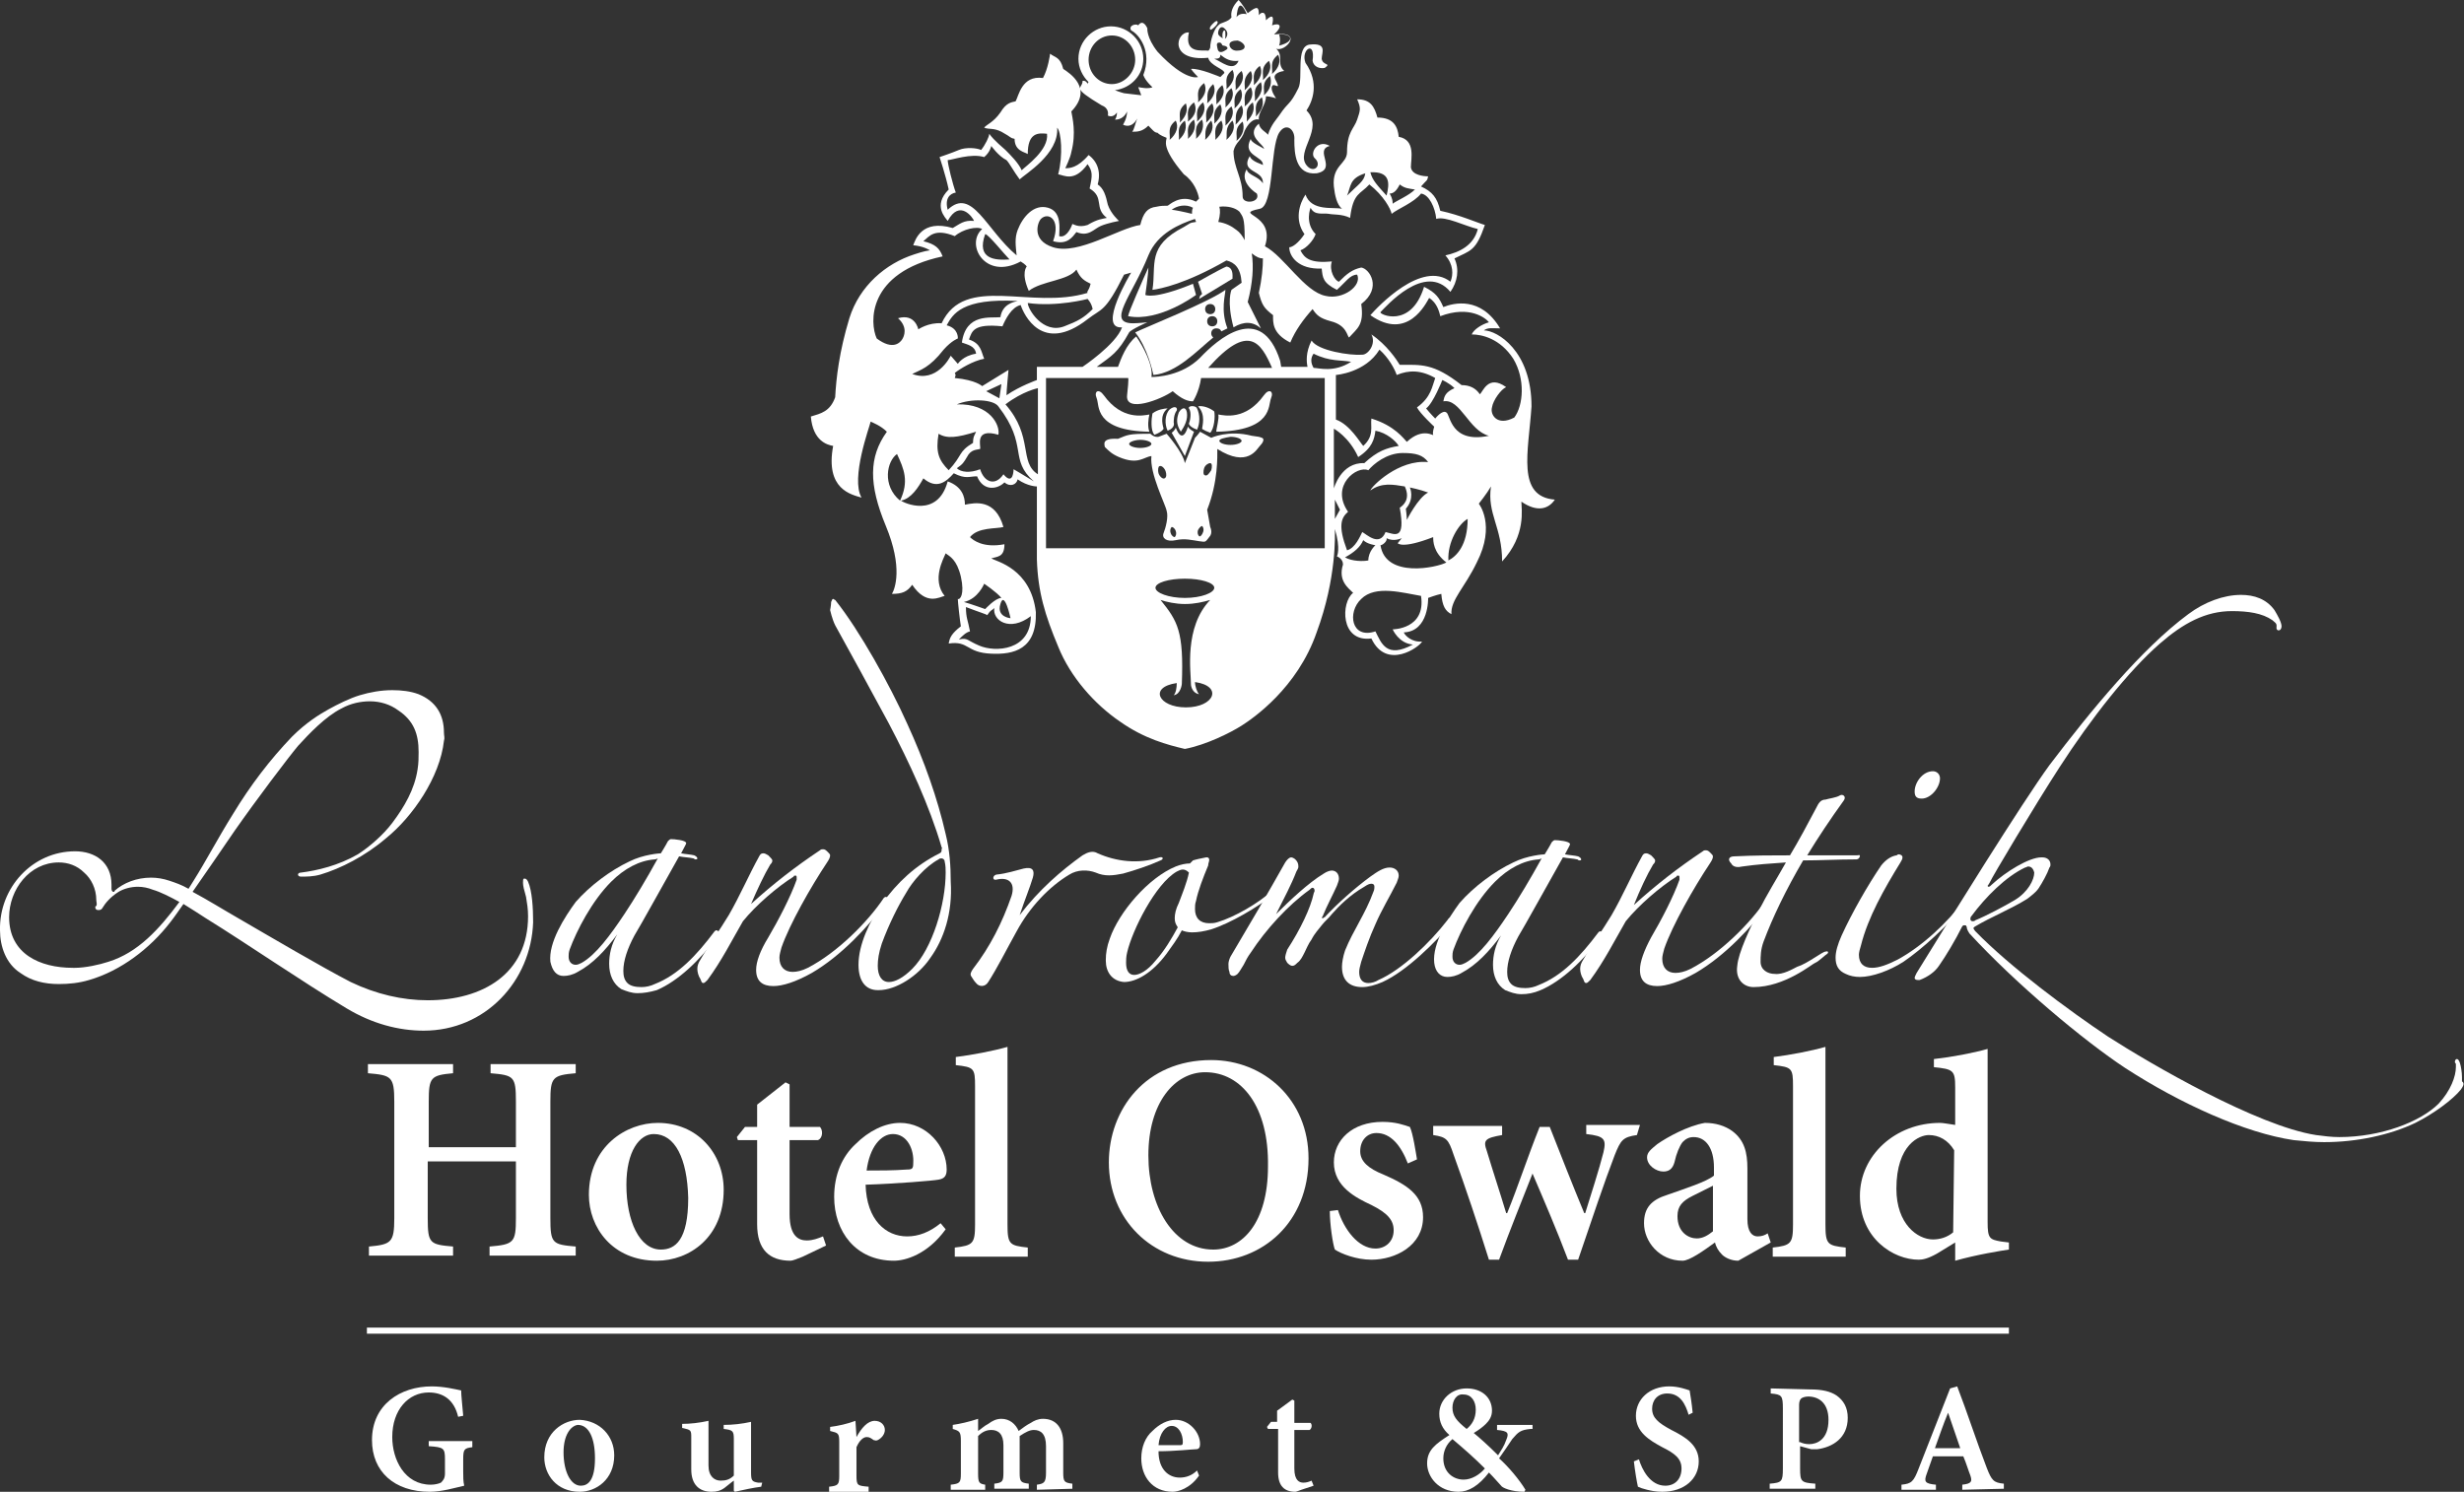 <?xml version="1.0" encoding="utf-8"?>
<!-- Generator: Adobe Illustrator 26.3.1, SVG Export Plug-In . SVG Version: 6.00 Build 0)  -->
<svg version="1.1" id="Ebene_1" xmlns="http://www.w3.org/2000/svg" xmlns:xlink="http://www.w3.org/1999/xlink" x="0px" y="0px"
	 viewBox="0 0 243.1 147.2" style="enable-background:new 0 0 243.1 147.2;" xml:space="preserve">
<rect x="0" y="0" width="243.1" height="147.2" fill="#333333" stroke="none"/>
<style type="text/css">
	.st0{fill:#FFFFFF;}
	.st1{fill-rule:evenodd;clip-rule:evenodd;fill:#FFFFFF;}
</style>
<path class="st0" d="M41.8,101.7c-2.5,0-5.1-0.7-7.6-2.2c-4.5-2.7-9.7-6.3-13.9-8.9c-0.6-0.4-1.4-0.9-2.2-1.4
	c-0.5,0.7-0.9,1.3-1.3,1.8c-2,2.6-4.9,4.8-8,5.7c-1,0.3-2,0.4-3,0.4c-1.4,0-2.7-0.3-3.8-1.1c-1.4-0.9-2-2.6-2-4.2
	C-0.1,87.6,3.2,84,7.4,84c2,0,3.6,1.1,3.6,3.3c0,0.1,0,0.2,0,0.3v0.1c0,0.2,0.1,0.3,0.2,0.3c0.1,0,0.1,0,0.1-0.1
	c0.9-0.8,2.2-1.3,3.6-1.3c0.6,0,1.2,0.1,1.8,0.3c0.6,0.2,1.2,0.4,1.9,0.8l0.5-0.8c1.2-1.9,2.4-4.2,3.9-6.6c1.7-2.8,3.6-5.3,5.8-7.6
	c1.4-1.4,2.7-2.2,3.6-2.7c0.9-0.5,2.1-1.1,3.1-1.4s2.1-0.5,3.2-0.5c0.9,0,1.8,0.1,2.6,0.4c1.7,0.7,2.5,2,2.5,3.8
	c0,0.3,0.1,0.5,0,0.8c-0.4,3.6-3.1,7.5-5.7,9.6c-2.1,1.8-4.5,3-6.5,3.6c-0.7,0.2-1.4,0.2-1.9,0.2c-0.2,0-0.3-0.1-0.3-0.2
	s0.1-0.2,0.3-0.2c1.6-0.2,3.7-0.7,5.6-1.8c1.1-0.7,2.5-1.9,3.4-3.1c1.2-1.6,2.2-3.3,2.5-5.3c0.1-0.6,0.1-1.2,0.1-1.7
	c0-1.8-0.5-3.1-2-4.1c-0.8-0.6-1.8-0.9-2.8-0.9c-0.9,0-1.9,0.2-2.8,0.7c-1.6,0.8-3.2,2.5-4.3,3.7c-1,1.2-4.1,5.3-6.2,8.3
	C21.9,83.8,20.4,86,19,88c1.5,0.8,3.1,1.8,4.5,2.6c3.1,1.8,8.2,4.8,11.1,6.3c2.5,1.2,5.1,1.8,7.6,1.8c5.4,0,9.9-2.6,9.9-8.3
	c0-0.7-0.1-1.3-0.2-1.9c-0.2-0.7-0.3-1.1-0.3-1.4c0-0.2,0-0.4,0.1-0.4h0.1c0.1,0,0.2,0.1,0.3,0.3c0.4,0.9,0.5,2.6,0.5,4
	C52.4,96.8,47.9,101.7,41.8,101.7 M15.1,87.8c-0.5-0.2-1-0.3-1.5-0.3c-0.7,0-1.4,0.2-1.9,0.5c-0.8,0.5-1.3,1.1-1.6,1.6
	c-0.1,0.2-0.3,0.2-0.4,0.2c-0.2,0-0.3-0.1-0.3-0.3c0-0.1,0.1-0.1,0.1-0.1c0.1-0.2,0-0.4,0-0.6c0-1.1-0.5-2.1-1.2-2.7
	c-0.7-0.7-1.6-1-2.5-1c-2.9,0-4.9,2.7-4.9,5.4c0,3.6,3,5,6.3,5c0.1,0,0.2,0,0.2,0c1,0,2.4-0.3,3.3-0.6c2.9-0.9,5-3.2,7-5.9
	C16.8,88.5,15.8,88,15.1,87.8z"/>
<path class="st0" d="M70.8,92.4c-1.8,2.4-3.9,4.4-6,5.3c-0.7,0.2-1.3,0.3-1.9,0.3s-1.1-0.2-1.6-0.4c-0.8-0.5-1.2-1.4-1.2-2.5
	c0-0.9,0.2-1.9,0.8-2.9c-1.2,1.6-2.4,2.9-3.9,3.7c-0.5,0.3-1,0.4-1.4,0.4c-0.7,0-1.1-0.5-1.3-1.4c-0.2-1.9,1.4-4.4,2.5-5.9
	c1.4-1.6,3.4-3.1,5.3-4c1.4-0.7,3-0.8,3.1-0.8c0,0,0.5-0.8,0.7-1.2c0.1-0.1,0.2-0.2,0.3-0.2c0.3,0,1.5,0.1,1.5,0.4
	c0,0.1-0.2,0.4-0.5,1c0.5,0.1,0.9,0.1,1.3,0.2c0.2,0.1,0.3,0.2,0.3,0.3c0,0.1-0.1,0.1-0.2,0.1s-0.1-0.1-0.2-0.1
	c-0.4-0.1-0.9-0.1-1.4-0.2c-1.3,2.3-3.9,7-4.4,7.8c-0.7,1.3-1.1,2.5-1.1,3.5c0,0.5,0.1,0.9,0.4,1.2c0.3,0.3,0.8,0.4,1.4,0.4
	c0.4,0,0.9-0.1,1.3-0.3c2.3-0.9,4.1-2.8,5.9-5.2c0.1-0.1,0.1-0.1,0.2-0.1s0.2,0.1,0.2,0.2C70.9,92.3,70.9,92.3,70.8,92.4 M64.6,84.8
	c-1.5,0.1-3,0.9-4.3,2.2c-1.9,1.9-3.4,4.8-4.1,6.7c-0.1,0.3-0.1,0.5-0.1,0.7c0,0.5,0.3,0.8,0.7,0.8c0.2,0,0.4-0.1,0.6-0.2
	c1.4-0.8,2.8-2.7,4.2-4.8c1-1.5,2.2-3.5,3.3-5.5C64.9,84.7,64.7,84.8,64.6,84.8z"/>
<path class="st0" d="M87.4,89.1c-1.8,2.4-4.4,5.2-7.3,6.9c-1.6,0.9-2.9,1.3-3.8,1.3c-1.1,0-1.7-0.5-1.7-1.6c0-0.8,0.4-1.9,1.2-3.2
	c1-1.7,2.2-4,2.8-5.7c0-0.1,0-0.1,0-0.2s0-0.2-0.1-0.2s-0.2,0-0.2,0.1c-1.6,1-3.7,2.8-5,4.4c-1.1,1.9-2.1,3.9-3.5,5.8
	c-0.2,0.2-0.3,0.3-0.4,0.3c-0.2,0-0.2-0.2-0.3-0.4c-0.2-0.3-0.3-0.7-0.3-1s0.1-0.6,0.3-0.9c0.8-1.4,1.9-2.9,2.8-4.4
	c1.1-1.9,2-4,3-5.8c0.1-0.2,0.2-0.3,0.4-0.3c0.2,0,0.3,0.1,0.5,0.2c0.2,0.2,0.4,0.4,0.4,0.5c0,0.2-0.1,0.3-0.2,0.4
	c-0.6,1-1.3,2.5-1.9,3.9c2.2-2,4.4-3.7,6.8-5.3c0.1-0.1,0.2-0.1,0.3-0.1c0.2,0,0.3,0.1,0.5,0.3c0.1,0.1,0.2,0.2,0.2,0.3
	c0,0.2-0.1,0.4-0.3,0.7c-1.6,2.4-3.7,6.1-4.5,8.4c-0.1,0.4-0.2,0.7-0.2,1c0,0.9,0.5,1.4,1.3,1.4c0.4,0,0.9-0.1,1.5-0.4
	c2.9-1.5,5.9-4.5,7.5-6.9c0.1-0.1,0.2-0.1,0.2-0.1c0.1,0,0.2,0.1,0.2,0.2C87.5,88.9,87.4,89,87.4,89.1"/>
<path class="st0" d="M91.8,94.5c-1.2,1.8-3.4,3.2-5.1,3.2h-0.1c-1.2,0-1.9-0.9-1.9-2.5c0-2,1.1-4.3,2.3-6c1.5-2.1,3.3-3.8,5.7-5
	c0.2-0.1,0.2-0.2,0.2-0.4c0-0.1,0.1-0.1,0-0.2c-1.2-4.1-3.2-8.4-5.2-12.2c-2-3.7-3.8-7-5.3-9.7c-0.3-0.6-0.5-1.5-0.5-1.5
	s0.1-0.5,0.1-0.8c0.1-0.2,0.1-0.3,0.2-0.3s0.1,0.1,0.2,0.1c2.4,3,5.4,8.4,7.1,12.2c1.7,3.7,3,7.4,3.8,10.9c0.4,1.6,0.5,3.2,0.5,4.7
	C94,90.1,93.1,92.7,91.8,94.5 M93.2,85c0-0.2-0.2-0.3-0.3-0.3c-0.1,0-0.2,0-0.3,0.1c-1.3,0.7-2.6,2.2-3.2,3.3
	c-0.8,1.3-1.7,3.1-2.4,5c-0.3,0.9-0.4,1.6-0.4,2.2c0,1,0.4,1.6,1.1,1.6c0.6,0,1.4-0.4,2.3-1.3c2-2,3.3-6.4,3.3-9.5
	C93.3,85.8,93.3,85.4,93.2,85z"/>
<path class="st0" d="M110.8,86.2c-1,0.2-1.8,0.3-2.7-0.1c-0.8-0.3-1.8-0.3-2.6,0.2c-2,1.2-3.9,3.2-5.2,5.6c-1,1.8-1.9,3.6-2.8,5
	c-0.3,0.5-0.9,0.5-1.2,0.1c-0.2-0.2-0.3-0.4-0.5-0.7c-0.1-0.2,0-0.4,0.2-0.7c1.7-2.2,2.9-4.6,3.8-7.2c0.4-1.3-0.3-1.9-1.5-1.6
	c-0.4,0.1-0.4-0.4,0-0.5c1-0.1,1.9-0.4,2.7-0.6c0.9-0.2,1.1,0.2,0.9,0.9c-0.3,1-0.8,2.2-1.3,3.7c1.9-2.5,4.1-4.4,6.2-5.9
	c0.5-0.3,1-0.5,1.5-0.2c1.8,0.8,4,1.1,6.1,0.4c0.4-0.1,0.4,0.2,0.1,0.3C113.4,85.4,111.9,85.9,110.8,86.2"/>
<path class="st0" d="M125.6,88.3c-1.5,1.2-4.2,2.8-6.1,3.4c-0.7,0.2-1.3,0.3-1.9,0.3c-0.4,0-0.8-0.1-1-0.2c-0.4,0.8-1,1.6-1.5,2.3
	c-1.4,1.9-3,2.8-4.2,2.8l0,0c-1.2-0.1-1.8-1-1.8-2.1c0,0,0,0,0-0.1c0-0.6,0.1-1.3,0.4-2.1c0.9-2.6,3.8-6,6.5-7.1
	c0.5-0.2,1-0.3,1.4-0.3c0.1-0.1,0.2-0.2,0.3-0.3c0.3-0.1,0.8-0.2,1.3-0.3h0.1c0.1,0,0.2,0.1,0.2,0.2s0,0.1,0,0.1
	c0,0.1-0.1,0.3-0.1,0.5c-0.5,1.2-1,2.5-1.2,3.5c-0.1,0.3-0.1,0.5-0.1,0.8c0,0.9,0.5,1.4,1.4,1.4c0.2,0,0.5,0,0.8-0.1
	c1.7-0.5,4.1-1.9,5.4-3.1c0.1-0.1,0.2-0.1,0.2-0.1c0.1,0,0.2,0.1,0.2,0.2S125.8,88.3,125.6,88.3 M116.7,85.8c-0.2,0-0.4,0.1-0.6,0.2
	c-2.1,1.2-4.4,5.8-4.9,8c-0.1,0.4-0.1,0.8-0.1,1c0,0.8,0.3,1.2,0.8,1.2s1.3-0.4,2.1-1.4c0.9-1,1.6-2.2,2.2-3.3
	c-0.2-0.3-0.3-0.5-0.3-0.9s0.1-0.9,0.4-1.5c0.3-0.8,0.8-2,1-3C117.1,85.9,116.9,85.8,116.7,85.8z"/>
<path class="st0" d="M143.4,90.9c-1.8,2.1-4.6,4.9-7,6c-0.7,0.3-1.4,0.5-2,0.5c-1.3,0-2-0.7-2-2c0-0.4,0.1-1,0.3-1.6
	c0.8-2,2-3.6,2.8-5.8c0.1-0.2,0.1-0.4,0.1-0.5c0-0.2-0.1-0.3-0.3-0.3s-0.4,0.1-0.7,0.3c-1.4,0.8-2.5,1.9-3.2,2.7
	c-0.3,0.4-0.7,0.7-1,1.1s-0.7,0.8-1,1.4c-0.3,0.4-0.5,0.9-0.7,1.3s-0.4,0.8-0.7,1c-0.2,0.2-0.3,0.3-0.5,0.3s-0.4-0.2-0.5-0.3
	c-0.1-0.2-0.2-0.3-0.2-0.5s0.1-0.5,0.2-0.8c1.3-2,2.3-4.1,2.6-5.5c0-0.1,0.1-0.2,0.1-0.3c0-0.2-0.1-0.3-0.2-0.3
	c-0.1,0-0.2,0.1-0.3,0.2c-2.1,1.5-4.3,3.9-5.8,6.2c-0.3,0.4-0.5,0.8-0.7,1.2c-0.2,0.3-0.4,0.7-0.6,0.9c-0.1,0.1-0.3,0.2-0.4,0.2
	c-0.2,0-0.4-0.1-0.4-0.4c-0.1-0.2-0.1-0.5-0.1-0.8c0-0.2,0.1-0.5,0.2-0.7c1.9-3.2,3.6-6.1,5.4-9.3c0.2-0.3,0.4-0.5,0.6-0.5
	c0.1,0,0.3,0.1,0.4,0.2c0.2,0.2,0.3,0.4,0.3,0.7c0,0.2-0.1,0.3-0.2,0.5c-0.5,1.3-1.2,2.6-1.9,4l-0.1,0.2c0,0,0,0,0.1-0.1
	c1.2-1.2,3.1-3,4.6-3.9c0.3-0.2,0.6-0.3,0.8-0.3c0.4,0,0.7,0.3,0.7,0.8c0,0.2-0.1,0.4-0.2,0.7c-0.4,0.9-1,2-1.4,3
	c0,0.1-0.1,0.1-0.1,0.1c0,0.1,0.1,0.1,0.1,0.1c0.1,0,0.1-0.1,0.2-0.1c1.2-1.3,3-2.9,4.5-4c0.7-0.5,1.3-0.9,1.9-0.9
	c0.5,0,0.9,0.3,0.9,0.8c0,0.2-0.1,0.4-0.2,0.7c-0.7,1.4-1.5,2.7-2.1,4.1c-0.6,1.3-1.1,2.8-1.4,3.7c-0.1,0.4-0.2,0.7-0.2,1
	c0,0.7,0.3,1.1,0.9,1.1c0.3,0,0.7-0.1,1-0.3c2.3-1,5.1-3.7,6.8-5.9c0.1-0.2,0.3-0.3,0.4-0.3c0.1,0,0.1,0.1,0.1,0.2
	S143.5,90.7,143.4,90.9"/>
<path class="st0" d="M158,92.4c-1.8,2.4-3.9,4.4-6,5.3c-0.7,0.3-1.3,0.4-1.9,0.4c-0.6,0-1.1-0.2-1.6-0.4c-0.8-0.5-1.2-1.4-1.2-2.5
	c0-0.9,0.2-1.9,0.8-2.9c-1.2,1.6-2.4,2.9-3.9,3.7c-0.5,0.3-1,0.4-1.4,0.4c-0.7,0-1.2-0.5-1.3-1.4c-0.2-1.9,1.4-4.4,2.5-5.9
	c1.4-1.6,3.4-3.1,5.3-4c1.4-0.7,3-0.8,3.1-0.8c0,0,0.5-0.8,0.7-1.2c0.1-0.1,0.2-0.2,0.3-0.2c0.3,0,1.5,0.1,1.5,0.4
	c0,0.1-0.2,0.4-0.5,1c0.5,0.1,0.9,0.1,1.3,0.2c0.2,0.1,0.3,0.2,0.3,0.3c0,0.1-0.1,0.1-0.2,0.1c-0.1,0-0.1-0.1-0.2-0.1
	c-0.4-0.1-0.9-0.1-1.4-0.2c-1.3,2.3-3.9,7-4.4,7.8c-0.7,1.3-1.1,2.5-1.1,3.5c0,0.5,0.1,0.9,0.4,1.2c0.3,0.3,0.8,0.4,1.4,0.4
	c0.4,0,0.9-0.1,1.3-0.3c2.3-0.9,4.1-2.8,5.9-5.2c0.1-0.1,0.1-0.1,0.2-0.1c0.1,0,0.2,0.1,0.2,0.2C158,92.4,158,92.4,158,92.4
	 M151.8,84.8c-1.5,0.1-3,0.9-4.3,2.2c-1.9,1.9-3.4,4.8-4.1,6.7c-0.1,0.3-0.1,0.5-0.1,0.7c0,0.5,0.3,0.8,0.7,0.8
	c0.2,0,0.4-0.1,0.6-0.2c1.4-0.8,2.8-2.7,4.2-4.8c1-1.5,2.2-3.5,3.3-5.5C152.1,84.7,151.9,84.8,151.8,84.8z"/>
<path class="st0" d="M174.6,89.1c-1.8,2.4-4.4,5.2-7.3,6.9c-1.6,0.9-2.9,1.3-3.8,1.3c-1.1,0-1.7-0.5-1.7-1.6c0-0.8,0.4-1.9,1.1-3.2
	c1-1.7,2.2-4,2.8-5.7c0-0.1,0-0.1,0-0.2s0-0.2-0.1-0.2s-0.2,0-0.2,0.1c-1.6,1-3.7,2.8-5,4.4c-1.1,1.9-2.1,3.9-3.5,5.8
	c-0.2,0.2-0.3,0.3-0.4,0.3c-0.2,0-0.2-0.2-0.3-0.4c-0.2-0.3-0.3-0.7-0.3-1s0.1-0.6,0.3-0.9c0.8-1.4,1.9-2.9,2.8-4.4
	c1.1-1.9,2-4,3-5.8c0.1-0.2,0.2-0.3,0.4-0.3s0.3,0.1,0.5,0.2c0.2,0.2,0.4,0.4,0.4,0.5c0,0.2-0.1,0.3-0.2,0.4c-0.6,1-1.3,2.5-1.9,4
	c2.2-2,4.4-3.7,6.8-5.3c0.1-0.1,0.2-0.1,0.3-0.1c0.2,0,0.3,0.1,0.5,0.3c0.1,0.1,0.2,0.2,0.2,0.3c0,0.2-0.1,0.4-0.3,0.7
	c-1.6,2.4-3.7,6.1-4.5,8.4c-0.1,0.4-0.2,0.7-0.2,1c0,0.9,0.5,1.4,1.3,1.4c0.4,0,0.9-0.1,1.5-0.4c2.9-1.5,5.9-4.5,7.5-6.9
	c0.1-0.1,0.2-0.1,0.2-0.1c0.1,0,0.2,0.1,0.2,0.2C174.7,88.9,174.6,89,174.6,89.1"/>
<path class="st0" d="M183.1,84.8c-1.8,0-3.6,0.1-5.2,0.1c-1.7,2.9-3,5.6-3.9,8c-0.3,0.8-0.3,1.5-0.3,2c0,0.8,0.7,1.2,1.4,1.2
	c0.8,0.1,1.8-0.5,2.2-0.7c1-0.3,2.5-1.5,2.8-1.5c0.3-0.1,0.3,0.1,0.2,0.2c-0.2,0.1-0.9,0.8-1.2,0.9s-3,2.4-6.1,2.4
	c-1,0-1.8-0.8-1.6-2.1c0.1-1.3,1.3-3.8,2.1-5.4s1.8-3.2,2.7-4.8c-1.5,0.1-2.9,0.2-4.3,0.4c-0.4,0.1-0.9,0.1-1.1-0.3
	c-0.4-0.4-0.2-0.7,0.3-0.7c2-0.1,3.8-0.1,5.5-0.1c0.9-1.5,1.7-3,2.6-4.7c0.2-0.4,0.4-0.8,0.9-0.8c0.3-0.1,1.1-0.2,1.4-0.4
	c0.3-0.2,0.7,0.1,0.4,0.5c-1.3,1.8-2.5,3.6-3.6,5.4c1.6,0,3.2,0,4.9,0c0.2,0,0.3-0.1,0.3,0.1C183.4,84.8,183.2,84.8,183.1,84.8"/>
<path class="st0" d="M193.9,89.2c-1.8,2.2-4.2,4.4-6.1,5.7c-1.4,0.9-3.1,1.5-4.3,1.5c-0.5,0-1-0.1-1.4-0.3c-0.7-0.3-1-0.8-1-1.6
	c0-0.6,0.2-1.3,0.6-2.2c1-2.2,2.6-5,3.9-6.9c0.4-0.5,0.9-0.9,1.5-1c0.1,0,0.1-0.1,0.2-0.1c0.2,0,0.4,0.1,0.4,0.3
	c0,0.2-0.1,0.3-0.2,0.5c-1.6,2.6-3.2,5.4-3.9,8.2c-0.1,0.3-0.2,0.7-0.2,0.9c0,0.9,0.5,1.3,1.3,1.3c0.7,0,1.5-0.3,2.5-0.8
	c2.4-1.3,4.9-3.6,6.6-5.9c0.1-0.1,0.2-0.2,0.2-0.2c0.1,0,0.1,0.1,0.1,0.2C194,89,194,89.1,193.9,89.2 M189.6,78.8
	c-0.5,0-0.7-0.2-0.7-0.7c0-0.9,0.8-2,1.8-2c0.4,0,0.7,0.3,0.7,0.7C191.4,77.7,190.5,78.8,189.6,78.8z"/>
<path class="st0" d="M242.8,107.5c-0.8,1-2.7,2.4-4.5,3.3c-2.5,1.2-5.8,1.9-9,1.9c-1,0-2-0.1-3-0.2c-4.8-0.7-11.2-3.6-16.6-7.1
	c-4.1-2.7-10.8-8.3-15.4-13.3c-0.1-0.2-0.2-0.3-0.2-0.4c-0.1-0.1,0-0.2-0.1-0.3c0-0.1-0.1-0.1-0.2-0.1s-0.1,0-0.2,0.1
	c-0.7,1.4-1.6,2.9-2.3,3.9c-0.4,0.6-1.1,1.1-1.9,1.4c-0.1,0-0.1,0-0.2,0c-0.2,0-0.3-0.1-0.3-0.2s0.1-0.3,0.2-0.5
	c3.2-5.2,10.4-16.8,13.1-20.5c4.1-5.4,9.1-11.5,13.7-14.9c1.6-1.2,3.5-1.9,5.2-1.9c1.3,0,2.5,0.4,3.3,1.5c0.3,0.5,0.7,1.2,0.7,1.6
	c0,0.2-0.1,0.4-0.3,0.4c-0.1,0-0.2-0.1-0.2-0.2c0-0.4,0.1-0.4-0.4-0.8c-1-0.7-2.4-0.9-4-0.9c-2.6,0-4.8,1.2-7.1,3.2
	c-3.1,2.7-6.8,7.4-9.9,12.2c-2.4,3.7-6.7,10.9-6.9,11.4c-0.1,0.2-0.2,0.3-0.2,0.3c0,0.1,0.1,0.1,0.1,0.1c0.1,0,0.2-0.1,0.3-0.2
	c1.4-1.3,3.7-2.7,4.9-2.7h0.1c0.5,0,0.8,0.3,0.8,0.7c0,0.1,0,0.2-0.1,0.3c-0.2,0.6-0.7,1.5-1.1,2.1c-0.2,0.3-0.7,0.7-1.1,1
	c-1.6,1-3.6,1.8-5.1,2.7c-0.2,0.1-0.2,0.2-0.2,0.2s0.1,0.2,0.2,0.3c3.4,3.5,9.2,7.8,13.1,10.4c4.2,2.7,14.7,8.8,20.5,9.7
	c0.8,0.1,1.5,0.2,2.3,0.2c4.1,0,8-1.5,9.8-3.3c1.2-1.3,1.7-2.7,1.7-3.6c0-0.1,0-0.2,0-0.3s-0.1-0.1-0.1-0.2c0-0.2,0.1-0.3,0.2-0.3
	s0.2,0.1,0.3,0.4s0.2,0.9,0.2,1.4c0,0.1,0,0.3,0,0.4C243.2,106.9,243,107.2,242.8,107.5 M200.1,85.5c-0.1,0-0.2,0.1-0.3,0.1
	c-1.9,0.9-3.9,2.9-5.3,4.8c-0.1,0.1-0.1,0.2-0.1,0.3c0,0.1,0.1,0.2,0.2,0.2c0.1,0,0.2,0,0.3-0.1c1-0.4,2.9-1.4,3.9-2
	c1.3-0.8,1.9-2,1.9-2.7C200.6,85.7,200.4,85.5,200.1,85.5z"/>
<path class="st0" d="M56.8,105.9c-2.3,0.2-2.5,0.4-2.5,2.8v11.5c0,2.5,0.2,2.6,2.5,2.8v0.9h-8.5V123c2.4-0.2,2.6-0.4,2.6-2.8v-5.6
	h-8.7v5.6c0,2.5,0.2,2.6,2.5,2.8v0.9h-8.3V123c2.2-0.2,2.5-0.4,2.5-2.8v-11.5c0-2.5-0.3-2.6-2.6-2.8V105h8.4v0.9
	c-2.2,0.2-2.4,0.4-2.4,2.8v4.5h8.6v-4.5c0-2.5-0.2-2.6-2.5-2.8V105h8.4"/>
<path class="st0" d="M64.9,110.8c3.9,0,6.5,3,6.5,6.6c0,4.7-3.4,7-6.6,7c-4.4,0-6.7-3.3-6.7-6.5C58.1,113.1,61.8,110.8,64.9,110.8
	 M64.5,111.9c-1.4,0-2.7,1.7-2.7,5c0,3.6,1.3,6.4,3.4,6.4c1.4,0,2.7-0.9,2.7-5.1C67.8,114.3,66.6,111.9,64.5,111.9L64.5,111.9z"/>
<path class="st0" d="M79.2,124c-0.5,0.2-1,0.4-1.2,0.4c-2.1,0-3.3-1.1-3.3-3.6v-8.3h-1.9l-0.1-0.3l0.8-1h1.2V109l2.8-2.2l0.4,0.2
	v4.2h3c0.3,0.3,0.3,1.1-0.2,1.3h-2.8v7.3c0,2.3,1,2.6,1.7,2.6c0.6,0,1.1-0.2,1.6-0.4l0.3,0.9"/>
<path class="st0" d="M93.3,121.3c-1.8,2.5-4,3.1-5.1,3.1c-3.8,0-5.9-2.9-5.9-6.3c0-2.2,0.8-4,2.1-5.2c1.3-1.3,2.9-2.1,4.4-2.1l0,0
	c2.6,0,4.6,2.3,4.6,4.6c0,0.6-0.2,0.9-0.8,1c-0.5,0.1-4.1,0.4-7.2,0.5c0.1,3.5,2,5.1,4.1,5.1c1.1,0,2.2-0.4,3.3-1.3 M88.1,111.9
	c-1.2,0-2.3,1.3-2.6,3.6c1.3,0,2.6,0,4-0.1c0.5,0,0.6-0.1,0.6-0.6C90.2,113.4,89.5,111.9,88.1,111.9L88.1,111.9z"/>
<path class="st0" d="M94.2,124v-0.9c1.8-0.2,2-0.4,2-2.3v-13.6c0-1.8-0.1-1.9-1.9-2.1v-0.8c1.6-0.2,3.7-0.6,5.1-1v17.5
	c0,2,0.2,2.1,2,2.3v0.9"/>
<path class="st0" d="M119.5,104.6c5.2,0,9.6,3.9,9.6,9.7c0,6.3-4.5,10.2-9.9,10.2c-5.6,0-9.8-4.2-9.8-9.8
	C109.4,109.5,113,104.6,119.5,104.6 M118.9,105.8c-3,0-5.6,3-5.6,8.2c0,5.1,2.5,9.3,6.4,9.3c2.9,0,5.4-2.7,5.4-8.2
	C125.2,109.2,122.5,105.8,118.9,105.8L118.9,105.8z"/>
<path class="st0" d="M138.9,114.8c-0.7-1.8-1.7-3-3.1-3c-0.9,0-1.6,0.7-1.6,1.8c0,1,0.8,1.7,2.3,2.3c2.3,1,3.9,2,3.9,4.2
	c0,2.8-2.7,4.2-5.1,4.2c-1.5,0-3-0.6-3.6-1c-0.2-0.5-0.5-2.5-0.5-3.8l0.8-0.1c0.6,1.9,2,3.8,3.7,3.8c1,0,1.8-0.7,1.8-1.8
	c0-1-0.6-1.7-2.2-2.5c-1.5-0.7-3.7-1.8-3.7-4.2c0-2.2,1.8-4,4.8-4c1.3,0,2.1,0.3,2.7,0.5c0.3,0.6,0.6,2.6,0.7,3.2"/>
<path class="st0" d="M161.5,112c-1.4,0.2-1.6,0.5-2.2,2c-1,2.6-2.2,6.2-3.6,10.3h-1c-1.1-2.9-2.3-5.7-3.5-8.5
	c-1.1,2.8-2.2,5.5-3.3,8.5h-1c-1.1-3.5-2.3-7.1-3.5-10.4c-0.5-1.5-0.7-1.7-2-1.9v-0.9h6.8v0.9c-1.7,0.3-1.9,0.5-1.5,1.6
	c0.6,2,1.3,4.1,1.9,6.1h0.1c1.1-2.7,2-5.5,3.2-8.5h1c1.1,2.8,2.2,5.6,3.4,8.5h0.1c0.5-1.6,1.4-4.4,1.8-6c0.3-1.3,0.1-1.6-1.7-1.8
	V111h5.3"/>
<path class="st0" d="M171.5,124.4c-0.7,0-1.3-0.3-1.6-0.6c-0.4-0.4-0.6-0.8-0.7-1.2c-1.1,0.8-2.5,1.8-3.2,1.8
	c-2.3,0-3.8-1.9-3.8-3.7c0-1.5,0.7-2.3,2.3-2.8c1.7-0.6,3.9-1.3,4.6-1.9v-0.8c0-1.9-0.8-3-2-3c-0.5,0-0.8,0.2-1.1,0.5
	c-0.3,0.4-0.6,1.1-0.8,2c-0.2,0.7-0.6,0.9-1.1,0.9c-0.7,0-1.6-0.6-1.6-1.4c0-0.5,0.4-0.8,1-1.3c1-0.7,3-1.8,4.7-2.1
	c1.1,0,2,0.3,2.7,0.8c1.2,0.9,1.5,2.1,1.5,3.7v5c0,1.3,0.5,1.7,1,1.7c0.4,0,0.7-0.1,1-0.3l0.3,0.9 M169,117c-0.6,0.3-1.4,0.7-2,1
	c-1,0.5-1.5,1-1.5,2c0,1.6,1.1,2.2,1.9,2.2c0.6,0,1.1-0.3,1.6-0.7V117z"/>
<path class="st0" d="M174.9,124v-0.9c1.8-0.2,2-0.4,2-2.3v-13.6c0-1.8-0.1-1.9-1.9-2.1v-0.8c1.6-0.2,3.7-0.6,5.1-1v17.5
	c0,2,0.2,2.1,2,2.3v0.9"/>
<path class="st0" d="M198.2,123.3c-0.7,0.1-3.2,0.5-5.3,1.1v-1.8l-1.8,1.1c-0.9,0.5-1.4,0.6-1.8,0.6c-2.5,0-5.8-2.1-5.8-6.3
	c0-4,3.5-7.2,7.9-7.2c0.3,0,0.8,0.1,1.5,0.2v-3.7c0-1.7-0.2-1.8-2.1-2v-0.8c1.8-0.2,3.9-0.6,5.3-1v17.1c0,1.6,0.2,1.7,1.3,1.9
	l0.8,0.1 M192.8,113.5c-0.6-1-1.5-1.5-2.5-1.5c-0.9,0-3.2,0.9-3.2,5.3c0,3.5,2.1,5,3.6,5c0.7,0,1.4-0.2,2-0.7L192.8,113.5
	L192.8,113.5z"/>
<path class="st1" d="M121,26.3c-0.7,0.3-2.8,1.5-2.8,1.5l0.4,1.2l-0.2,0.2l-0.1,0.3l3.3-2C121.6,27.2,121.7,26.4,121,26.3"/>
<path class="st1" d="M117.7,28c0.1,0.4,0.3,1.1,0.3,1.1s-3.6,2.7-6.7,2.1c0-0.3,1.5-3.7,2-4.8c0,0.6-0.3,2.7-0.3,2.7
	S113.8,29.6,117.7,28"/>
<path class="st1" d="M119.1,31.7c0,0.3,0.2,0.5,0.5,0.5s0.5-0.2,0.5-0.5s-0.2-0.5-0.5-0.5C119.3,31.2,119.1,31.4,119.1,31.7
	 M118.9,30.5c0,0.3,0.2,0.5,0.5,0.5s0.5-0.2,0.5-0.5s-0.2-0.5-0.5-0.5S118.9,30.2,118.9,30.5z M120.9,28.6c0,0.5-0.5,2,0.2,3.8
	c-0.2,0.1-0.4,0.2-0.6,0.3c-0.1-0.2-0.2-0.3-0.5-0.3s-0.5,0.2-0.5,0.5c0,0.2,0.1,0.3,0.2,0.4c-1.6,1.3-3.6,3.5-5.9,3.7
	c-0.1-0.4-0.6-2.7-1.8-4.2C113,32.3,119.3,29.8,120.9,28.6z"/>
<path class="st1" d="M113.4,40.9c-0.6,0.1-2.7,0.6-4.5-1.9c-0.5-0.7-1-0.4-0.7,0.3s-0.3,3.2,5.2,3.3
	C113.2,42.1,113.3,41.3,113.4,40.9"/>
<path class="st1" d="M120.2,40.9c0.6,0.1,2.7,0.6,4.5-1.9c0.5-0.7,1-0.4,0.7,0.3s0.2,3.2-5.4,3.3C120,42.3,120.3,41.3,120.2,40.9"/>
<path class="st1" d="M115.2,40.3c-0.3,0-1,0.1-1.5,0.5c-0.1,0.5-0.2,1.7,0.2,2.1c0.8-0.3,0.9-0.6,0.9-0.6
	C114.8,42.2,114.3,41,115.2,40.3"/>
<path class="st1" d="M118.2,40.1c0.4-0.1,1.1,0.1,1.6,0.5c0.1,0.5,0,1.7-0.4,2.1c-0.8-0.3-0.8-0.4-0.8-0.4
	C118.6,42.1,119,40.9,118.2,40.1"/>
<path class="st1" d="M116.1,40.5c0.1-0.3-0.2-0.5-0.7-0.1c-0.5,0.5-0.5,1.5-0.2,2.1c0.8-0.3,0.6-0.8,0.6-0.8
	C115.8,41.5,115.8,40.9,116.1,40.5"/>
<path class="st1" d="M117.3,40.3c-0.1-0.3,0.7-0.3,0.8,0c0.3,0.6,0.3,1.5,0,2.1c-0.8-0.3-0.8-0.6-0.8-0.6
	C117.4,41.6,117.6,40.7,117.3,40.3"/>
<path class="st1" d="M116.3,40.7c0.3-0.5,0.7-0.6,0.8,0c0.1,0.7-0.2,1.3-0.6,1.9C116,41.8,116.1,41.3,116.3,40.7"/>
<path class="st1" d="M117.8,42.6c-0.2-0.1-0.5-0.3-0.6-0.5c0,0-0.5,1.9-1.2,0.1c-0.1,0.3-0.4,0.5-0.4,0.5l1.3,2.3"/>
<path class="st1" d="M120.3,43.5c0,0.2,0.5,0.4,1.1,0.4s1.1-0.2,1.1-0.4s-0.5-0.4-1.1-0.4C120.8,43.2,120.3,43.3,120.3,43.5
	 M111.4,43.8c0,0.2,0.5,0.4,1.1,0.4s1.1-0.2,1.1-0.4s-0.5-0.4-1.1-0.4C112,43.4,111.4,43.6,111.4,43.8z M114.3,46.7
	c0.1,0.3,0.4,0.6,0.6,0.5s0.2-0.4,0.1-0.7s-0.4-0.6-0.6-0.5C114.3,46,114.2,46.3,114.3,46.7z M118.8,46.2c-0.1,0.3-0.1,0.7,0.1,0.7
	c0.2,0.1,0.4-0.2,0.6-0.5c0.1-0.3,0.1-0.7-0.1-0.7S118.9,45.9,118.8,46.2z M115.5,52.6c0.1,0.3,0.3,0.4,0.4,0.4
	c0.1-0.1,0.2-0.3,0.1-0.6s-0.3-0.4-0.4-0.4C115.5,52.1,115.4,52.3,115.5,52.6z M118.2,52.3c-0.1,0.3,0,0.5,0.1,0.6s0.3-0.1,0.4-0.4
	c0.1-0.3,0-0.5-0.1-0.6C118.5,51.9,118.3,52.1,118.2,52.3z M115.1,42.8c0,0,1.6,1.8,1.8,2.9c0,0,0.7-1.7,1-2.5
	c0.3-0.3,0.5-0.6,0.5-0.6l1.1,0.6c0,0,1.7-0.8,4-0.2c0.8,0.1,0.7,0.1,1,0.2c0.3,0.1,0.1,0.5-0.2,0.8c-0.3,0.3-1.2,2.2-4.2,0.3
	c0,0.7,0.1,3.2-1,6l0.3,1.7c0,0,0.3,0.6-0.1,1c-0.4,0.5-0.3,0.5-1,0.4s-1.4-0.3-2.3-0.1s-1.4-0.2-1.2-0.7c0.2-0.5,0.5-1.6,0.3-2.2
	c-0.1-0.6-1.7-3.7-1.5-5.4c-0.8,0.1-1.3,0.9-3.2,0.1c-0.7-0.3-1-0.6-1.4-1c0-0.2-0.4-0.9,1.3-0.8c1-0.4,1-0.5,3.2-0.5
	c0.4,0.4,0.8,0.3,0.8,0.3L115.1,42.8z"/>
<path class="st0" d="M120.8,3c0.1,0,0.1,0.2,0.1,0.5S120.8,4,120.8,4c-0.1,0-0.2-0.2-0.2-0.5C120.6,3.2,120.7,3,120.8,3"/>
<path class="st0" d="M119.4,2.9c-0.1-0.1,0-0.3,0.2-0.5s0.4-0.4,0.5-0.3c0.1,0.1,0,0.3-0.2,0.5C119.6,2.9,119.4,3,119.4,2.9"/>
<path class="st0" d="M151.1,40.1c0-5.5-3.4-7.5-4.7-7.5c0.4-0.3,0.8-0.2,1.6-0.2c-1.9-3.2-4.6-2.5-5.6-2.1c-0.4-0.9-0.7-1.4-1.9-2
	c-1.3,4.2-4.5,2.7-4.3,2.5c0.5-0.5,4.4-5,6.9-2c0.7-1,0.9-2.2,0.4-3.3c1.6-0.8,2.1-0.7,3-3.3c-0.7-0.2-2.5-1-4.4-1.4
	c-0.3-1.3-0.8-1.9-1.9-2.4c0.6-0.7,0.6-0.5,0.7-1c-0.4,0-1.6-0.1-1.7-0.9c0-0.8,0.5-2.7-1.2-3c-0.1-1-0.5-1.9-2.1-1.9
	c-0.3-1.1-0.7-1.8-2-1.8c0.4,0.9,0.3,1.1,0,2s-1,1.2-1,3.2c0,1.2-1.5,1.3-1.3,3.4c0.1,0.9,0.3,1.8,0.8,2.2c-0.8-0.2-3,0.3-3.6-1.4
	c-0.6,0.9-1.1,2.5-0.1,3.9c-0.6,0.9-1.2,1.3-1.5,1.3c0,0.9,0.9,2.2,3.2,2.1c0.1,0.9,0.1,1.4,1.5,2.1c0.9-0.8,1.3-1.5,2-1.5
	c0.5,1.1-1.4,2.5-3.1,2.1c-2.1-0.4-4.1-3.9-6-4.9c1.1-3.3-3.3-3.1-0.5-3.7c1.4-0.3,1-6,1.9-7.5c0.7-1.1,1.6-0.3,1.5,0.7
	c0,1.3,0.1,3.5,2.2,3.3c2.1-0.4-0.3-2.3,1.3-2.7c-1.2-0.7-2,0.7-1.5,1.2c0.8,0.7-0.1,1.6-0.8,0.7c-1.1-1.4,1.8-3.6,0-5.4
	c0.6-0.9,1.3-2.7-0.1-4.7c-0.5-1.3,1-2.3,0.7-0.2c0.1,0.6,0.7,0.8,1.2,0.7c0.7-0.5-0.2-0.2-0.3-0.9c0-0.6,0.6-1.6-1.2-1.4
	c-1.4,0.2-0.6,3.3-1.1,4.3c-0.9,1.8-0.9,1.2-1.9,2.7c-0.2,0.3-0.8,0.9-1.1,1.9c-0.2-0.3-0.8-0.5-0.9-1.1c-1.4,1.2,0.6,2.1,0.5,2.5
	c0-0.1-1.3-0.6-1.3-1c-0.9,1.7,1.3,1.7,1.2,2.6c0-0.1-1.1-0.3-1.3-0.9c-1,1.7,1.4,1.3,1.3,2.7c-0.4-0.7-1.5-0.8-1.6-1.4
	c-0.8,1.3,1,2.4,1,2.4c0.4,0.9-1.4,1.1-1.4,0.3c0-1.9-0.9-2.8-0.9-4.5c0.2-0.9,0.8-1,1.1-2c0.7-1.4,1.4-1.1,1.4-1.1
	c-0.1-0.7,0.7-1.4,0.7-2.3c0.4,0,1,0.2,1,0.2s-0.6-0.8-0.4-1.2s1,0.6,0.3-0.7c-0.2-0.4,0.2-0.7,0.9-0.8c-0.8-0.7,0-1.5-0.8-2.2
	c0.9,0.4,2.8-1.8-0.2-1.4c0.9-0.8,0.6-1.2-0.2-0.9c0.2-0.8,0.1-1.2-0.6-0.5c0-1-0.5-0.8-0.7-0.5c0-0.8-0.1-1-1.1-0.2
	c-0.5-0.9-0.9-1.3-0.9-1.3c-0.6,0.6-0.8,1.2-0.7,1.7c-0.3,0.5-1.1,0.5-1.3,0.8c-0.4,0.3-0.8,1.5-0.8,2.2C119.3,5,119.2,5,119.2,5
	c-0.5-0.1-2.4,0.4-1.9-1.8c-1.3-0.1-2,2.9,1.9,2.5c0.2,0.8,1.6,1.1,1.6,1.5c-0.3,0.3-0.4,0.4-0.4,0.4s-2.1-0.9-2.9-0.8
	c0.2,0.3,0.7,0.8,0.7,0.8s-1.2,0.5-4-2.5c-1.1-1.4-1-2.3-1-2.3s-0.4-1-0.9-0.3c-0.2-0.2-1,0-0.7,0.5c0.8,0.4,2.1,2.1,1.2,4.4
	c0.2,0.6,0.9,1.2,0.9,1.2s-0.1,0.1-0.6,0.1c-0.2,0-0.8-0.1-0.8-0.1l0.3,0.8l-1.7-0.2c0,0-0.4-0.1-0.9-0.3c1.6-0.2,2.8-1.5,2.8-3.1
	c0-1.7-1.4-3.2-3.2-3.2c-1.7,0-3.2,1.4-3.2,3.2c0,0.9,0.4,1.7,1,2.3c-0.1,0.1-0.1,0.1-0.1,0.2c-0.1-0.4-0.6-0.4-0.5-0.2
	c-0.1,0.7-1.1,0.5,1.9,2.3c0.8,0.3,0.6,1,0.6,1s0.5,0.3,0.9-0.3c0,0.5-0.2,0.7-0.2,0.7s0.8,0.1,1.2-0.8c0,0.7-0.4,1.3-0.4,1.3
	s0.8,0.5,1.4-0.6c-0.2,0.5-0.3,1.1-0.5,1.3c0.5,0,1,0,1.6-0.6c0.4,0.4,0.6,0.7,0.9,0.7c0.3,0.3,0.7,0.4,0.9,0.5
	c0,0.3-0.6,0.9,1.7,3.6c1,0.7,1.4,1.8,1.5,2.4c-0.1,0.1-0.2,0.2-0.3,0.3c-1.6-0.8-2.7,0.4-2.8,0.4c-0.3,0-0.7,0-1.1,0.1
	c-0.9,0.1-1.3,0.6-1.6,1.8c-2.1,0.3-6.1,3-8.6,2.2c-2.2-0.7-1.5-2.5-1.2-2.8c0.7-0.7,2,0,1.2,2.2c1.4,0.4,1.9-0.4,2.3-0.9
	c1.2,0.5,1.7-0.3,2.4-0.6c0.7-0.3,1.8-0.5,1.8-0.5s-0.8-0.7-1.1-1.6c-0.2-0.9-0.4-1.6-1-2c0.5-1.8-0.6-2.7-0.9-2.9
	c-1.1,1.3-1.9,1.3-2.3,1.3c0,0,0.5-1,0.6-1.6c0.5-1.9,0.1-3.4,0-4c2.2-2.3-0.2-3.8-0.8-4.2c-0.3-1.2-0.8-1.1-1.3-1.5
	c0,0.1-0.2,1.5-0.7,2.4c-2.1-0.3-2.4,1.8-2.7,2.3c-0.4,0.1-0.9,0.1-1.5,1.1c-0.7,1-1.4,1.2-1.6,1.5c0.5,0.2,0.9,0,1.7,0.4
	c1.1,0.6,0.8,0.6,1.3,0.7c0,1.2,1,1.3,1.3,1.5c0-2.1,1-2.1,1.9-2c0.2,1.6-2.1,3.2-2.5,3.6c-0.3-0.7-1.1-1.5-1.6-2
	c-0.2-0.2-1.1-0.9-1.6-1.6c0,0.3-0.4,1.1-0.8,1.6c-0.4-0.2-1.5-0.3-2.2,0s-1.9,0.7-1.9,0.7s0.6,1.8,0.9,3.2
	c-1.6,1.6-0.3,2.8-0.1,3.1c1.2-2.2,2.5-0.3,2.6,0c-1-0.1-1.4,0.3-2.1,0.7c-3.1-0.9-3.7,1.2-3.9,1.7c1,0.1,1.5,0.4,1.8,0.6
	c0.3,0,0.3,0.1,0.3,0.2l0,0l0,0c0,0,0,0,0-0.1c-0.1-0.1-0.2-0.1-0.3-0.2c-0.3,0-0.8,0.1-1.7,0.4c-2.8,0.9-5.4,3.1-6.4,6.3
	c-1,3.3-1.3,5.9-1.4,7.8c-0.5,1.4-1.4,1.6-2.4,1.9c0.2,2.4,1.6,2.8,2.2,2.9c-0.8,4.3,1.8,4.8,2.8,5.1c-1.1-1.9,0.8-7,0.9-7.5
	c0.2,0.1,1,0.4,1.6,1c-1.8,2.5-1.8,5.2-0.1,9.3c1.7,4.1,0.9,6.2,0.6,6.7c1,0,1.5-0.2,2-0.9c1.4,2.1,2.7,1.2,3.2,1.1
	c-1.3-1.6-0.1-3.7,0.1-4.2c0.4,0.3,1.1,0.6,1.5,2.3c0.4,1.8-0.1,2.3-0.3,2.2c0,0.3,0.2,2.1,0.3,2.7c-0.9,0.7-1.1,1.1-1.2,1.7
	c2-0.3,1.7,0.9,4.2,1c2.2,0.1,4.5-0.4,4.4-4.1c-0.5-4.3-3.9-5-4.4-5.3c0.6-0.2,1.3-0.1,1.3-1.4C97,54.1,96,53.3,95.7,53
	c0.8-1,2.6-0.8,3.3-1c-0.8-2.8-2.8-2.4-3.8-2.2c0-0.8-0.3-1.8-1.7-2.3c-1,3.7-4.4,2.1-4.6,1.9c1-0.2,1.7-1.3,2.2-2.2
	c1.3,1.1,2.2,0.4,3-0.5c1.2,0.6,1.5,0.3,2.3,0.3c0.6,1.5,2,1.3,2.7,0.6c0.6,0.5,1.2,0.2,1.3-0.3c1,0.7,1.9,0.7,1.9,0.7v7.2
	c0.1,3.2,0.8,5.5,2.1,8.6c1.2,3,3.6,5.7,6.1,7.4c2.4,1.7,4.7,2.3,6.4,2.7c2.1-0.4,4.5-1.6,5.6-2.3c1.1-0.7,5.5-3.7,7.4-9.2
	c2-5.4,1.8-9.7,1.8-10.2c0.6,2,0.2,2.7,0.2,2.7s0.6,0.2,0.6,0.8c-0.5,1.6,0.5,2.3,1,2.8c-1.2,0.9-1.3,4.9,1.8,4.5
	c1.5,3.2,4.8,0.8,5,0.3c-1,0.1-1.7-0.6-1.8-0.9c2.5-0.1,2.4-3.4,2.4-3.4s0.8-0.3,1.3-0.4c0.1,1.2,0.4,1.7,1,2
	c-0.1-1.4,1.3-2.6,2.5-5.1c1.9-3.7,0.2-5.8,0.2-5.8s0.8-1,1.2-1.7c-0.4,2.7,1.1,4,1.1,7.4c2.4-2.6,1.9-5.2,1.9-5.9
	c1.6,1.1,2.7,0.7,3.3-0.2C149.6,49,150.8,44.6,151.1,40.1 M109.7,3.5c1.3,0,2.3,1.1,2.3,2.4s-1.1,2.4-2.3,2.4
	c-1.3,0-2.3-1.1-2.3-2.4S108.4,3.5,109.7,3.5z M115.4,13.8c0.1-0.6-0.3-1.2,0.6-1.9C116.3,12.5,116.1,13.2,115.4,13.8z M116.3,13.8
	c0.1-0.6-0.3-1.2,0.6-1.9C117.1,12.5,117,13.2,116.3,13.8z M116.4,12.1c0.1-0.6-0.3-1.2,0.6-1.9C117.2,10.8,117.1,11.4,116.4,12.1z
	 M117.2,13.7c0.1-0.6-0.3-1.2,0.6-1.9C118,12.4,117.9,13.1,117.2,13.7z M117.2,12c0.1-0.6-0.3-1.2,0.6-1.9
	C118.1,10.7,118,11.4,117.2,12z M101.7,60.8c0,3.4-3.5,3.6-5.1,2.9c-1.2-0.5-1.1-0.8-2-0.6c0.4-0.4,0.7-0.7,1.1-0.8
	c-0.2-1.1-0.4-1.3-0.4-2.4c1.3,0.5,2,0.7,2.1,0.8c0.4-0.6,0.4-0.4,0.7-0.7C97.9,61.2,99.6,62.4,101.7,60.8z M99.7,61
	c0,0-1.4-0.1-1-1.4C99.1,58.2,99.7,61,99.7,61z M97.1,57.6c0,0,1.2,0.8,1.7,1.4c-0.6,0-1.6,1.1-1.6,1.1s-1.4-0.5-2.1-0.7
	C96.5,59.1,97.1,57.6,97.1,57.6z M138.1,18.2c0.5,0.4,0.9,0.4,1.5,0.5c-0.6,0.6-1.8,1.1-2.2,1.4c0-0.2,0-0.5-0.3-1
	C137.5,19.1,137.8,18.8,138.1,18.2z M136.8,19.3c-0.9-1-1.4-1.5-1.6-2.3C137.2,16.9,137.1,18.1,136.8,19.3z M134.7,17.1
	c-0.1,0.8-0.7,1.1-1.8,2.2C133.3,18.4,133.1,17.6,134.7,17.1z M122,13.9c0.1-0.6-0.3-1.2,0.6-1.9C122.8,12.6,122.7,13.3,122,13.9z
	 M122.5,10.4c0.3,0.6,0.1,1.3-0.6,1.9C122,11.7,121.7,11.1,122.5,10.4z M122.4,8.8c0.3,0.6,0.1,1.3-0.6,1.9
	C121.9,10.2,121.5,9.5,122.4,8.8z M122.5,7c0.3,0.6,0.1,1.3-0.6,1.9C122,8.3,121.6,7.7,122.5,7z M126.2,4.5c0.2-0.6,0-1.1,0-1.1
	C127.5,3.3,127.8,4.1,126.2,4.5z M126.1,5.4c0.3,0.6,0.1,1.3-0.6,1.9C125.6,6.7,125.2,6.1,126.1,5.4z M124.7,9.4
	c0.1-0.6-0.3-1.2,0.6-1.9C125.5,8.1,125.4,8.8,124.7,9.4z M125.2,6c0.3,0.6,0.1,1.3-0.6,1.9C124.7,7.3,124.3,6.7,125.2,6z
	 M123.9,11.5c0.1-0.6-0.3-1.2,0.6-1.9C124.7,10.2,124.6,10.8,123.9,11.5z M123.8,10c0.1-0.6-0.3-1.2,0.6-1.9
	C124.6,8.7,124.5,9.3,123.8,10z M124.3,6.5c0.3,0.6,0.1,1.3-0.6,1.9C123.8,7.8,123.4,7.2,124.3,6.5z M123,12
	c0.1-0.6-0.3-1.2,0.6-1.9C123.8,10.7,123.7,11.3,123,12z M122.8,10.5c0.1-0.6-0.3-1.2,0.6-1.9C123.7,9.2,123.6,9.9,122.8,10.5z
	 M123.4,7c0.3,0.6,0.1,1.3-0.6,1.9C122.9,8.4,122.5,7.8,123.4,7z M123,1.4c0,0-0.7-0.2-1,0.3C122.2-0.7,123,1.4,123,1.4z M121.3,4.4
	c0-0.3,0.4-0.4,0.8-0.4c0.4,0.1,0.7,0.4,0.7,0.6c0,0.3-0.4,0.4-0.8,0.4S121.3,4.7,121.3,4.4z M120.9,2.9c0.3,0.3,0.2,0.7,0,0.9
	c-0.1,0.1-0.5-0.1-0.7-0.4C120.1,3.1,120.4,2.3,120.9,2.9z M120.3,4.2c0.3,0,0.2,0.3,0.4,0.3c0.2,0,0.6,0.2,0.3,0.4
	c-0.3,0.2-0.8,0.5-0.9-0.2C120,4.3,120.1,4.2,120.3,4.2z M119.8,5.8c0.5,0,0.6-0.1,0.6-0.4c0.5,0.4,1,0.7,1.8,0.6
	C121.7,7.2,120.4,6,119.8,5.8z M121.6,11.9c0.3,0.6,0.1,1.3-0.6,1.9C121.1,13.2,120.8,12.6,121.6,11.9z M121.5,10.5
	c0.3,0.6,0.1,1.3-0.6,1.9C121,11.8,120.6,11.2,121.5,10.5z M121.5,8.7c0.3,0.6,0.1,1.3-0.6,1.9C121,10,120.6,9.4,121.5,8.7z
	 M121.6,6.9c0.3,0.6,0.1,1.3-0.6,1.9C121.1,8.2,120.7,7.6,121.6,6.9z M122.3,20.9c0.3,0.5,0.5,0.5,0.5,2.6l0,0c0,0.1,0,0.1,0,0.2
	c-0.2-0.4-0.5-0.8-0.8-1c-0.5-0.4-1.1-0.7-1.8-0.8c0.2-0.7,0.2-1.2,0.1-1.5C121.1,20.3,121.9,20.5,122.3,20.9z M120.5,11.9
	c0.3,0.6,0.1,1.3-0.6,1.9C120,13.3,119.6,12.6,120.5,11.9z M120.4,10.3c0.3,0.6,0.1,1.3-0.6,1.9C119.9,11.7,119.5,11,120.4,10.3z
	 M120.6,8.4c0.3,0.6,0.1,1.3-0.6,1.9C120.1,9.7,119.7,9.1,120.6,8.4z M119.7,8.3c0.3,0.6,0.1,1.3-0.6,1.9
	C119.2,9.6,118.9,9,119.7,8.3z M119.6,10.2c0.3,0.6,0.1,1.3-0.6,1.9C119.1,11.6,118.7,10.9,119.6,10.2z M119.5,11.9
	c0.3,0.6,0.1,1.3-0.6,1.9C119,13.3,118.7,12.7,119.5,11.9z M118.8,8.2c0.3,0.6,0.1,1.3-0.6,1.9C118.3,9.5,117.9,8.9,118.8,8.2z
	 M118.7,10.1c0.3,0.6,0.1,1.3-0.6,1.9C118.2,11.5,117.8,10.8,118.7,10.1z M118,13.7c0.1-0.6-0.3-1.2,0.6-1.9
	C118.8,12.4,118.7,13.1,118,13.7z M117.7,20.5c-0.1,0.2-0.1,0.4-0.1,0.6c-0.8-0.2-1.8-0.4-2-0.4C116.1,20.3,117,20.1,117.7,20.5z
	 M93.5,20.7c-0.3-1.1,0.2-1.6,0.8-1.7c-0.3-0.8-0.8-2.8-0.8-3.2c0.4,0,2.3-0.7,3.6-0.3c0.6-0.5,0.7-1.1,0.7-1.1s0.7,1,1.5,1.4
	c0.3,0.3,0.7,1.1,1.3,1.9c0.5-0.5,3.9-2.5,3.7-5.1c0.4,0.4,0.6,2.7,0.1,4.6c0.6,0.1,1.6,0.8,2.9-1c0.5,0.7,0.5,1.1,0.2,2.4
	c1.5,0.9,0.4,1.9,1.7,2.9c-0.4,0.1-0.9,0.1-1.9,0.7c-0.9,0.3-1.4-0.1-1.5-0.1c-0.2,0.6-0.7,1.4-1.3,1.2c0-0.7,0.3-2.4-1.1-2.8
	c-1.4-0.4-2.5,0.9-3,2.2c-0.3,0.8-0.2,1.5-0.1,2.5C97.3,22.7,95.9,18.4,93.5,20.7z M99.6,25.6c-1.4,0.1-3.3,0-2.4-2.5
	C97.5,23.1,99.1,25.1,99.6,25.6z M86.5,33.4c-0.7-1.5-1-6.5,6.5-8.1c-0.3-0.8-0.7-1.2-1.9-1.5c0.6-0.5,1.1-1.3,3.1-0.5
	c0.8-0.7,2.2-1,2.7-0.7c-1.7,1.5,0.3,5.1,3.8,3.2c0.5,0.3,0.6,0.5,0.6,0.5s-0.6,0.6,0.2,2.4c1.3-1,3.9-1,4.7-2.1
	c0.4,0.9,0.8,1.1,1.4,1.4c-0.2,0.8-0.4,0.7-0.3,0.9c-5.6,1.7-12.1-1.9-14.4,3c-1.3-0.1-2.3,0.6-2.3,0.6s-0.3-1.6-2-1.1
	c1,0.9,0.6,1.8,0.4,2.1S88.1,34.6,86.5,33.4z M107.8,30.5c-0.9,0.9-1.5,1.2-2.8,1.7c-2.1,0.8-3.6-1.7-3.6-2.3
	c2.9,0.4,5.9-0.4,5.9-0.4S107.7,29.9,107.8,30.5z M88.8,49.4c-1.8-1.5-1.3-3.9-0.3-4.6C89.2,46.3,89.7,47.5,88.8,49.4z M90,36.9
	c0.8-0.4,1.7-0.6,3.1-2.4c0.8-0.9,1.4-1.1,1.4-1.1s0.1-1-1.1-1.3c0.6-1.1,1.5-2.7,7-2.4c-0.4,0.1-1.5,0.3-1.7,1.6
	c-1,0.1-3.4-0.4-3.8,2.5c0.5,0.2,1.3,0.3,1.4,1.1c-1.3,0.2-1.8,1-1.8,1l-0.7-0.8C93.7,35.3,92.4,37.8,90,36.9z M93.6,46.4
	c-1-1-1.3-1.8-1-3.6c0.8,0.5,1.8,0.4,3.7-0.2C96.2,42.9,96,43,96,43.7C94.5,44.6,95,44.9,93.6,46.4z M100,46.3c0,0,0,1.7-1,0.5
	c-0.8,1.2-1.9,0.8-2.3-0.5c-1,0.4-1.9,0.3-2.3-0.1c0.6-0.4,0.7-0.6,1-1.1c0.4-0.8,1-0.7,1.3-0.8c0.1-0.3-0.6-2.1,1.8-1.4
	c0.2-0.9-0.8-3.1-4.1-3c1.4-0.6,3.6-0.5,4.1,0.2c3,3.9,1,5.2,3.5,7.4C101.2,47,100,46.3,100,46.3z M97.3,38.6l1.5-0.7l-0.2,1.4
	L97.3,38.6z M102.4,46.8c-1.9-1.2-0.4-3.7-3.2-6.9c1.7-1.3,3.2-1.6,3.2-1.6S102.4,44.2,102.4,46.8z M102.3,36.3v1.2
	c0,0-1.7,0.6-3,1.5c0-0.4,0.2-2.5,0.2-2.5l-2.6,1.6c0,0-0.6-0.6-2.7-0.8c0.1-0.3,0.1-0.3,0-0.5c0.5-0.4,1.8-1.2,2.9-1.4
	c-0.3-0.7-0.3-1.5-1.5-1.9c0.3-0.8,0.4-1.6,3.3-1.3c0.3-0.7,0.9-1.9,1.8-2.1c0.3,0.9,2.1,4.9,6.6,1.4c1.4-1.1,1.7-0.6,3.6-4.4
	l0.7-0.2c0,0-3.4,5.6-0.9,5.4c-0.6,1.7-3.9,3.9-3.9,3.9h-4.5V36.3z M117,69.8c-2.7,0-3.7-2-0.9-2.4c0,0.5-0.1,1-0.3,1.2
	c0.7-0.1,0.8-1.1,0.8-1.1c0.2-5.2-0.4-6.2-2.1-8.3c0.6,0.2,1.5,0.4,2.4,0.4c1,0,1.8-0.2,2.5-0.4c-2.6,2.7-1.9,7.1-1.9,8.3
	c0,0.3,0.2,0.9,0.8,1c-0.2-0.2-0.4-0.8-0.4-1.2C120.7,67.7,119.8,69.8,117,69.8z M116.9,59c-1.6,0-2.9-0.5-2.9-1s1.3-0.9,2.9-0.9
	s2.9,0.4,2.9,0.9S118.5,59,116.9,59z M130.7,54.1h-27.5V37.3h8.1c0,0,0.1-0.1-0.1,1.7s3.4,0.4,4.5-0.4c0.9,0.8,1.5,1,2,1
	c0,0,0.6-0.9,0.8-2.3h12.2V54.1z M119.2,36.3c4-4.5,5.2-2.5,6.3,0H119.2z M129.6,36.3c-0.3-0.5-0.3-1,0-1.4c1.6,0.8,2.7,0.6,3.7,0.8
	C131.6,36.8,130.1,36.3,129.6,36.3z M141.5,42.1c0,0-0.2,0.6-0.1,0.8c0.1,0.2-1-0.8-2.6,0.7c-0.3-0.3-1.2-1.6-3.5-2.3
	c-0.1,0.8,0.3,1.7-0.8,2.7c-0.3-0.3-1.3-2.1-2.7-2.6V37c0,0,2.9-0.2,4.3-2.5c0.9,0.8,1.5,1.9,1.7,2.5c1.2-0.5,2.4-0.5,3.8,0.3
	c-0.3,0.8-0.4,1.9-1.8,2.9C140.1,40.8,141.5,42.1,141.5,42.1z M139.1,48.1c0,0,1,0.2,1.8,0.5c-1,0.5-2.1,2.7-2.1,2.7s0-0.4-0.1-1.1
	C139.6,49.2,139.1,48.1,139.1,48.1z M138,44c-1.2,0.2-2.1,0.5-3.4,1.7c-2.3-0.1-3,2.5-3,2.5v-5.9c0,0,1.5,0.8,2.4,2.8
	c1.4-0.9,1.6-1.8,1.7-2.6C136.8,42.7,137.7,43.5,138,44z M131.7,51.2v-1.9l0.5,1L131.7,51.2z M133,50.5c-1.8-2.6,0.9-4.6,2-4.1
	c0.5-0.6,1.8-1.7,3.4-1.7c1.3,0,2,0.2,2.5,0.9c-2.9-0.3-5.6,2.4-5.7,2.8c1.1-0.8,2.2-0.6,3.4-0.4c0.6,1.3-0.2,1.9-0.5,2.1
	c0.6,3.3-0.5,2.6-1.4,2.4c-0.6,1.5-1.9,0.2-2.3,0c-0.2,0.4-0.7,1.6-1.5,1.8C132,51.9,132.3,51.1,133,50.5z M132.7,55
	c0.9-0.5,1.5-1,1.8-1.7c0.4,0.4,1.2,0.5,1.2,0.5s-0.7,0.6-0.7,1.5C134.5,55.4,133.4,55.4,132.7,55z M137.4,62.1c0,0,0.6,1.4,2,1.5
	c-2.6,1.4-3.1-0.1-3.7-1.3c-2.4,0.8-2.8-1.9-1.4-3.2c1.4-1.4,4.1-0.6,5.9-0.3C140.7,62.1,137.4,62.1,137.4,62.1z M136.2,53.8
	c0.2,0,0.7-0.4,0.6-0.7c0.7,0.4,1.5,0,1.5,0l-0.4,0.5c0,0,0.4,0.6,3.5-0.6c0,0.4,0,1.5,1.3,2.5C141.8,56,136.7,57.1,136.2,53.8z
	 M142.9,55.3c-0.1-1.8,1-3.6,1.9-4.1C144.8,53.8,143.7,54.9,142.9,55.3z M142.7,40.7c-0.4-0.3-1.1,0.6-1.1,0.6s-0.5-0.5-0.9-1
	c0.7-0.5,1.6-2.8,1.6-2.8s0.7,0.3,1.2,0.8c-0.9,0.4-1,0.8-1.1,1.3c1.7-0.3,2.5,2.9,4.5,3.4C143.1,43.8,143.1,40.9,142.7,40.7z
	 M149.4,41.2c-1.7,0.9-2.4-0.3-2.2-1c0.1-0.7,0.9-1.8,1.4-2c-1.8-1.3-2.3,0.5-2.6,0.7c-0.4-0.6-1-0.9-1.8-0.9c-2.8-2.2-4-2-6.1-2
	c-0.3-0.5-1.3-2-2.8-3c0.5,0.9-0.3,2-0.9,2c-1.2,0.1-4.4-0.4-5-1.4c-0.6,1.2-0.5,2.1-0.4,2.6h-2.6c0,0,0,0-0.1-0.6
	c-1.9-5.9-6.2-2.1-7.9-0.3c-1.8,1.8-4.3,1.9-4.8,1.9c0.2-1.1-0.8-3-1.5-4c-1,0.8-1.5,2.2-1.8,3c-0.1,0-1.8,0-2.1,0
	c1.5-1.1,2.1-1.4,3.2-3.4c0.2-0.3,1.8-1,1.8-1s-0.9,0.1-1.4,0.1c-2.7,0-0.1-2.7,1.5-6.7c0.9-2.2,3.1-3.1,4.6-3.6
	c0,0.1,0.1,0.2,0.1,0.3c-0.7,0.1-0.5,0.1-1.2,0.5c-3.7,1.9-2.7,3.7-3.1,6.2c0.8-0.1,3.3-0.6,7.3-2.9c0.8,0.2,1.4,0.7,1.5,2.2
	c-0.7,0.5-1,0.7-1,0.7s-0.5,1.1,0.2,3.7c1-0.6,1.9-0.6,2.7,0.1c-0.5-1-1.3-2.6-1.3-2.6c0.5-1.9,0.6-3.5,0.4-4.8
	c0.5,0.4,0.8,0.5,1.1,0.5c0,0.9-0.1,2-0.4,3.4c0.3,1.2,0.5,1.5,1.4,2.2c0,0.7-0.1,1.8,1.7,2.7c0.5-1.2,1.3-2.3,2.2-3.3
	c0.4,0.6,0.7,0.9,1.8,1.2c1.6,0.4,1.6,1.5,1.8,1.6c0.8-0.9,1.5-1.2,1.2-3.3c2.1-1.6,0.8-3.5,0-3.6c-0.9,0.2-1.4,0.6-2.2,1.4
	c-0.4-0.1-1-1.1-0.7-2c-2.1,0.2-2.7-0.3-3.1-1.1c0.6-0.2,1.3-1,1.5-1.6c-1.1-1.1-0.5-2.6-0.5-2.6c0.4,0.8,1.2,0.5,1.8,0.6
	c0.4,0.1,1.3,0,2.1,0.4c0.3-2.5,1-2.3,1.9-3.3c1.4,1.1,2.1,2.4,2.2,2.9c0.6-0.5,2.2-1.1,2.9-2c0.8,0.1,1.4,1.4,1.5,2.5
	c0.9-0.3,2.8,0.7,4.1,1c-0.4,1.6-1.8,2.3-3.2,2.6c0.8,0.9,0.8,1.9,0.5,2.6c-2.8-2.2-7.2,2.5-7.9,3.3c3.7,2.6,5.5-1.2,5.8-1.7
	c0.8,0.5,1,1.4,1.1,1.8c2.9-1.1,4.5,0.2,4.8,0.6c-0.7,0.2-1.5,0.7-1.7,1.2c1,0,2.8,0.4,4.1,2.4C150.5,37.4,150.3,40,149.4,41.2z"/>
<rect x="36.2" y="131" class="st0" width="162" height="0.6"/>
<g>
	<path class="st0" d="M46.6,142.8c-0.8,0.1-0.9,0.2-0.9,1.2v1.2c0,0.5,0,1,0.1,1.4c-0.9,0.2-2.2,0.6-3.4,0.6c-3.5,0-5.7-2-5.7-5.1
		c0-3.5,2.8-5.3,5.9-5.3c1.2,0,2.4,0.3,2.9,0.4c0,0.5,0.1,1.3,0.2,2.5l-0.5,0.1c-0.4-1.7-1.5-2.4-2.9-2.4c-2,0-3.6,1.7-3.6,4.4
		c0,2.2,1.2,4.7,3.8,4.7c0.4,0,0.8-0.1,1-0.2c0.2-0.2,0.4-0.4,0.4-0.9V144c0-1.1-0.1-1.2-1.6-1.3v-0.5h4.3V142.8z"/>
	<path class="st0" d="M60.6,143.6c0,2.4-1.8,3.6-3.4,3.6c-2.3,0-3.5-1.7-3.5-3.4c0-2.5,1.9-3.7,3.5-3.7
		C59.2,140.2,60.6,141.7,60.6,143.6z M55.6,143.3c0,1.9,0.7,3.3,1.7,3.3c0.7,0,1.4-0.5,1.4-2.7c0-2-0.6-3.3-1.7-3.3
		C56.3,140.7,55.6,141.6,55.6,143.3z"/>
	<path class="st0" d="M75.1,146.7c-0.8,0.1-1.7,0.3-2.6,0.5l-0.1-0.1v-1c-0.3,0.2-0.5,0.4-0.9,0.7s-0.8,0.4-1.3,0.4
		c-1.2,0-2-0.7-2-2.2v-3.1c0-0.8,0-0.8-0.9-1v-0.4c0.8,0,1.7-0.1,2.6-0.3c0,0.6,0,1.3,0,2.3v2.1c0,1.1,0.6,1.5,1.2,1.5
		c0.5,0,0.9-0.1,1.3-0.5V142c0-0.8-0.1-0.9-1-1v-0.4c0.9,0,1.8-0.1,2.7-0.3v5c0,0.8,0.1,0.9,0.7,1h0.4L75.1,146.7L75.1,146.7z"/>
	<path class="st0" d="M84.5,141.8c0.5-0.9,1.1-1.6,1.8-1.6c0.6,0,1,0.4,1,0.9c0,0.4-0.3,0.8-0.7,1c-0.2,0.1-0.3,0-0.4,0
		c-0.3-0.2-0.4-0.3-0.7-0.3c-0.3,0-0.7,0.3-1,1v2.8c0,1,0.1,1,1.2,1.1v0.5h-3.9v-0.5c0.9-0.1,1-0.2,1-1.1v-3.3
		c0-0.9-0.1-0.9-0.9-1.1v-0.4c0.8-0.1,1.7-0.3,2.5-0.6L84.5,141.8L84.5,141.8z"/>
	<path class="st0" d="M102.3,147v-0.5c0.7-0.1,0.9-0.2,0.9-1.2v-2.6c0-1.2-0.5-1.6-1.2-1.6c-0.4,0-0.8,0.2-1.4,0.6
		c0,0.2,0,0.4,0,0.6v3c0,0.9,0.1,1,0.9,1.1v0.5h-3.4v-0.5c0.8-0.1,0.9-0.2,0.9-1.1v-2.7c0-1.1-0.5-1.5-1.2-1.5
		c-0.5,0-0.9,0.2-1.3,0.6v3.7c0,0.9,0.1,1,0.7,1.1v0.5h-3.4v-0.5c0.9-0.1,1-0.2,1-1.1v-3.2c0-0.9-0.1-1-0.8-1.2v-0.4
		c0.7-0.1,1.6-0.3,2.5-0.6v1.2c0.3-0.2,0.6-0.5,1-0.7c0.4-0.3,0.8-0.5,1.3-0.5c0.8,0,1.4,0.5,1.7,1.2c0.4-0.3,0.8-0.6,1.2-0.8
		c0.3-0.2,0.7-0.4,1.2-0.4c1.3,0,2,0.9,2,2.4v2.9c0,0.9,0.1,1,0.9,1.1v0.5L102.3,147L102.3,147z"/>
	<path class="st0" d="M118.3,145.6c-0.9,1.3-2.1,1.6-2.6,1.6c-2,0-3.1-1.5-3.1-3.3c0-1.1,0.4-2.1,1.1-2.7c0.7-0.7,1.5-1.1,2.3-1.1
		c1.3,0,2.4,1.2,2.4,2.4c0,0.3-0.1,0.5-0.4,0.5s-2.1,0.2-3.7,0.2c0,1.8,1,2.6,2.1,2.6c0.6,0,1.2-0.2,1.7-0.7L118.3,145.6z
		 M114.3,142.6c0.7,0,1.4,0,2.1,0c0.2,0,0.3,0,0.3-0.3c0-0.8-0.4-1.6-1.1-1.6C115,140.7,114.4,141.4,114.3,142.6z"/>
</g>
<g>
	<path class="st0" d="M128.4,147c-0.3,0.1-0.5,0.2-0.6,0.2c-1.1,0-1.7-0.6-1.7-1.9V141h-1l-0.1-0.2l0.4-0.5h0.6v-1.1l1.5-1.1
		l0.2,0.1v2.2h1.6c0.2,0.2,0.1,0.6-0.1,0.7h-1.5v3.8c0,1.2,0.5,1.4,0.9,1.4c0.3,0,0.6-0.1,0.8-0.2l0.2,0.5L128.4,147z"/>
	<path class="st0" d="M151,141c-1,0.1-1.2,0.3-1.8,1c-0.4,0.6-0.8,1.2-1.3,1.9c0.9,0.8,2,2.1,2.6,3.1l-0.1,0.2
		c-1.3,0-2.2-0.4-2.3-0.6c-0.2-0.2-0.7-0.8-1.2-1.3c-1,1.3-2,1.9-3,1.9c-2,0-3.1-1.5-3.1-2.8s0.8-1.9,2.2-2.8c-0.7-0.6-1-1.3-1-2.1
		c0-1.4,1.2-2.5,2.7-2.5s2.5,0.9,2.5,2.2c0,0.6-0.3,1-0.6,1.3s-0.7,0.6-1.2,0.9c0.5,0.4,1.4,1.2,2.4,2.2c0.3-0.5,0.6-0.9,0.8-1.5
		c0.3-0.7,0.2-0.9-0.9-1v-0.5h3.5v0.4H151z M146.5,144.9c-1-1-1.9-1.8-3.2-2.9c-0.6,0.5-0.9,1.2-0.9,1.9c0,1.4,1,2.1,2,2.1
		C145.2,146,146,145.5,146.5,144.9z M143.3,138.9c0,0.8,0.4,1.3,1.4,2.1c0.5-0.4,0.9-1,0.9-1.9c0-0.8-0.4-1.5-1.2-1.5
		C143.7,137.5,143.3,138.2,143.3,138.9z"/>
</g>
<g>
	<path class="st0" d="M166.6,139.6c-0.3-1-0.8-2.1-2.1-2.1c-1,0-1.5,0.7-1.5,1.5c0,0.9,0.6,1.4,1.9,2.1c1.4,0.7,2.7,1.5,2.7,3.1
		c0,1.7-1.4,3-3.6,3c-0.6,0-1.1-0.1-1.5-0.2c-0.4-0.1-0.7-0.2-0.9-0.3c-0.1-0.4-0.3-1.6-0.4-2.5l0.5-0.2c0.3,1,1.1,2.6,2.6,2.6
		c1,0,1.6-0.7,1.6-1.7s-0.7-1.5-1.9-2.1c-1.3-0.7-2.6-1.5-2.6-3.1s1.3-2.9,3.3-2.9c0.9,0,1.7,0.3,2,0.4c0.1,0.6,0.2,1.2,0.3,2.2
		L166.6,139.6z"/>
	<path class="st0" d="M178.6,137.1c1.2,0,2,0.2,2.6,0.6c0.7,0.5,1.1,1.2,1.1,2.2c0,2-1.5,2.9-3,3.1c-0.2,0-0.5,0-0.6,0l-1.1-0.3v2.2
		c0,1.3,0.1,1.4,1.5,1.5v0.5h-4.5v-0.5c1.2-0.1,1.3-0.2,1.3-1.5V139c0-1.3-0.1-1.4-1.2-1.5V137L178.6,137.1L178.6,137.1z
		 M177.6,142.3c0.2,0.1,0.5,0.2,0.9,0.2c0.7,0,1.9-0.4,1.9-2.4c0-1.7-1-2.3-2-2.3c-0.3,0-0.6,0.1-0.7,0.2c-0.1,0.1-0.2,0.3-0.2,0.6
		v3.7H177.6z"/>
	<path class="st0" d="M193.6,147v-0.5c0.9-0.1,1-0.3,0.8-0.9c-0.2-0.5-0.4-1.2-0.7-1.9h-3c-0.2,0.6-0.4,1.1-0.6,1.7
		c-0.3,0.8-0.2,1,0.9,1.1v0.5h-3.4v-0.5c1-0.1,1.2-0.3,1.7-1.6l3.1-7.9l0.7-0.2c1,2.6,1.9,5.4,2.9,8c0.5,1.3,0.7,1.5,1.7,1.6v0.5
		L193.6,147L193.6,147z M192.2,139.4L192.2,139.4c-0.5,1.2-0.9,2.4-1.3,3.5h2.5L192.2,139.4z"/>
</g>
</svg>
